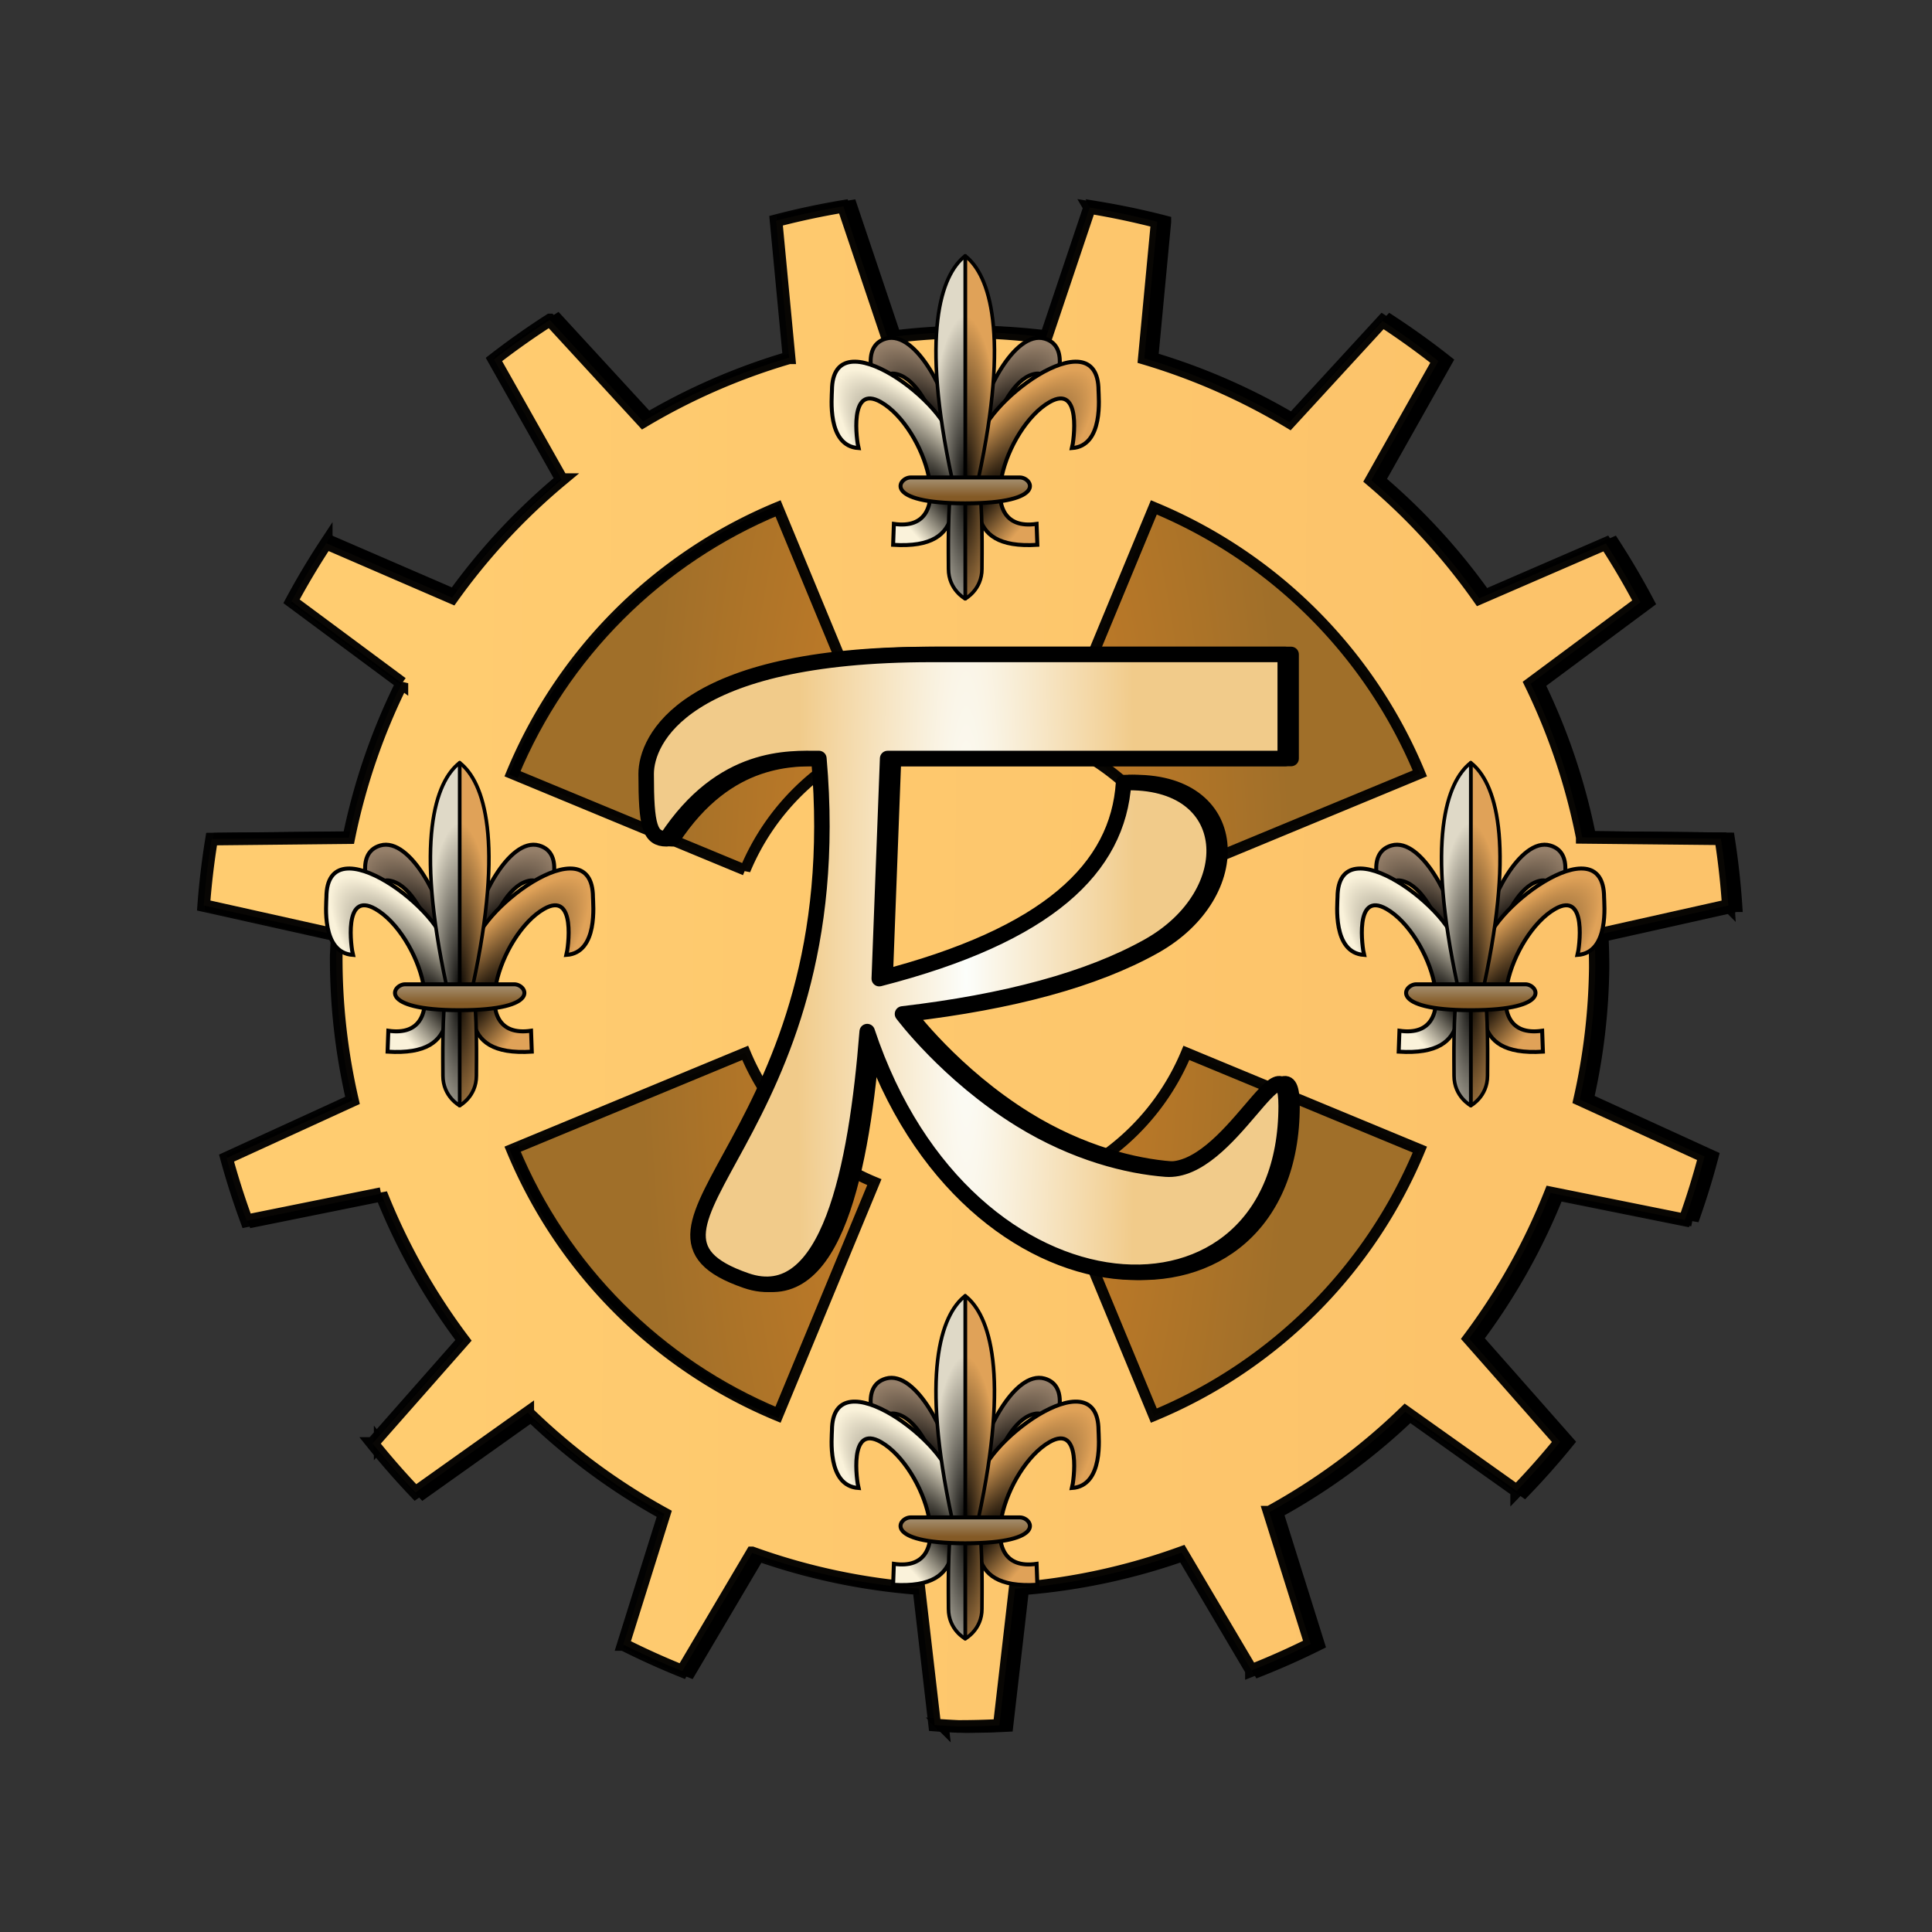 <?xml version="1.0" encoding="UTF-8" standalone="no"?>
<!-- Created with Inkscape (http://www.inkscape.org/) -->

<svg
   xmlns:dc="http://purl.org/dc/elements/1.1/"
   xmlns:cc="http://creativecommons.org/ns#"
   xmlns:rdf="http://www.w3.org/1999/02/22-rdf-syntax-ns#"
   xmlns:svg="http://www.w3.org/2000/svg"
   xmlns="http://www.w3.org/2000/svg"
   xmlns:xlink="http://www.w3.org/1999/xlink"
   xmlns:sodipodi="http://sodipodi.sourceforge.net/DTD/sodipodi-0.dtd"
   xmlns:inkscape="http://www.inkscape.org/namespaces/inkscape"
   width="100mm"
   height="100mm"
   viewBox="0 0 100 100"
   version="1.1"
   id="svg8"
   inkscape:version="0.92.4 (5da689c313, 2019-01-14)"
   sodipodi:docname="Teekkarikomissio.svg"
   inkscape:export-filename="C:\Users\Johan\teekkarikomissio.png"
   inkscape:export-xdpi="90"
   inkscape:export-ydpi="90">
  <rect x="0" y="0" width="100" height="100" fill="#333333" stroke="none"/>
  <defs
     id="defs2">
    <linearGradient
       inkscape:collect="always"
       id="linearGradient1028">
      <stop
         style="stop-color:#b4a994;stop-opacity:1;"
         offset="0"
         id="stop1024" />
      <stop
         style="stop-color:#845a26;stop-opacity:1"
         offset="1"
         id="stop1026" />
    </linearGradient>
    <linearGradient
       id="linearGradient1022"
       inkscape:collect="always">
      <stop
         id="stop1018"
         offset="0"
         style="stop-color:#020100;stop-opacity:1" />
      <stop
         id="stop1020"
         offset="1"
         style="stop-color:#faf2da;stop-opacity:1" />
    </linearGradient>
    <linearGradient
       id="linearGradient1016"
       inkscape:collect="always">
      <stop
         id="stop1012"
         offset="0"
         style="stop-color:#000000;stop-opacity:1" />
      <stop
         id="stop1014"
         offset="1"
         style="stop-color:#dfd9c7;stop-opacity:1" />
    </linearGradient>
    <linearGradient
       inkscape:collect="always"
       id="linearGradient981">
      <stop
         style="stop-color:#000000;stop-opacity:1"
         offset="0"
         id="stop977" />
      <stop
         style="stop-color:#e0a258;stop-opacity:1"
         offset="1"
         id="stop979" />
    </linearGradient>
    <linearGradient
       inkscape:collect="always"
       id="linearGradient973">
      <stop
         style="stop-color:#000000;stop-opacity:1"
         offset="0"
         id="stop969" />
      <stop
         style="stop-color:#957f69;stop-opacity:1"
         offset="1"
         id="stop971" />
    </linearGradient>
    <linearGradient
       inkscape:collect="always"
       id="linearGradient955">
      <stop
         style="stop-color:#020100;stop-opacity:1"
         offset="0"
         id="stop951" />
      <stop
         style="stop-color:#e0a258;stop-opacity:1"
         offset="1"
         id="stop953" />
    </linearGradient>
    <linearGradient
       inkscape:collect="always"
       id="linearGradient924">
      <stop
         style="stop-color:#ffcc70;stop-opacity:1;"
         offset="0"
         id="stop920" />
      <stop
         style="stop-color:#fcc36a;stop-opacity:1"
         offset="1"
         id="stop922" />
    </linearGradient>
    <linearGradient
       inkscape:collect="always"
       id="linearGradient916">
      <stop
         style="stop-color:#d58226;stop-opacity:1"
         offset="0"
         id="stop912" />
      <stop
         style="stop-color:#a06f29;stop-opacity:1"
         offset="1"
         id="stop914" />
    </linearGradient>
    <linearGradient
       inkscape:collect="always"
       id="linearGradient907">
      <stop
         style="stop-color:#fcfefb;stop-opacity:1;"
         offset="0"
         id="stop903" />
      <stop
         style="stop-color:#f1cb8a;stop-opacity:1"
         offset="1"
         id="stop905" />
    </linearGradient>
    <linearGradient
       inkscape:collect="always"
       xlink:href="#linearGradient924"
       id="linearGradient928"
       x1="16.888"
       y1="119.343"
       x2="43.167"
       y2="119.343"
       gradientUnits="userSpaceOnUse"
       gradientTransform="rotate(0.549,30.386,119.342)" />
    <linearGradient
       inkscape:collect="always"
       xlink:href="#linearGradient924"
       id="linearGradient1355"
       gradientUnits="userSpaceOnUse"
       gradientTransform="matrix(2.056,0.02,-0.02,2.056,1.83,-196.462)"
       x1="16.888"
       y1="119.343"
       x2="43.167"
       y2="119.343" />
    <radialGradient
       inkscape:collect="always"
       xlink:href="#linearGradient916"
       id="radialGradient1357"
       gradientUnits="userSpaceOnUse"
       gradientTransform="matrix(1.459,0,-2.725277e-8,4.645,17.575,-504.511)"
       cx="30.299"
       cy="119.231"
       fx="30.299"
       fy="119.231"
       r="11.612" />
    <radialGradient
       inkscape:collect="always"
       xlink:href="#linearGradient907"
       id="radialGradient1359"
       gradientUnits="userSpaceOnUse"
       gradientTransform="matrix(1.081,0,0,11.44,29.036,-1316.592)"
       cx="30.309"
       cy="119.429"
       fx="30.309"
       fy="119.429"
       r="8.088" />
    <radialGradient
       inkscape:collect="always"
       xlink:href="#linearGradient973"
       id="radialGradient1361"
       gradientUnits="userSpaceOnUse"
       gradientTransform="matrix(0.784,0.621,-1.372,1.734,218.474,-203.844)"
       cx="43.539"
       cy="118.657"
       fx="43.539"
       fy="118.657"
       r="1.074" />
    <radialGradient
       inkscape:collect="always"
       xlink:href="#linearGradient955"
       id="radialGradient1363"
       gradientUnits="userSpaceOnUse"
       gradientTransform="matrix(0.599,0.516,-1.685,1.955,265.967,-226.852)"
       cx="43.68"
       cy="120.278"
       fx="43.68"
       fy="120.278"
       r="1.59" />
    <radialGradient
       inkscape:collect="always"
       xlink:href="#linearGradient981"
       id="radialGradient1365"
       gradientUnits="userSpaceOnUse"
       gradientTransform="matrix(2.141,0,-2.7384597e-8,9.5,-2.897,-1101.102)"
       cx="42.931"
       cy="119.12"
       fx="42.931"
       fy="119.12"
       r="0.451" />
    <radialGradient
       inkscape:collect="always"
       xlink:href="#linearGradient981"
       id="radialGradient1367"
       gradientUnits="userSpaceOnUse"
       gradientTransform="matrix(2.141,0,-2.7384596e-8,9.5,-2.897,-1101.102)"
       cx="42.931"
       cy="119.12"
       fx="42.931"
       fy="119.12"
       r="0.451" />
    <radialGradient
       inkscape:collect="always"
       xlink:href="#linearGradient973"
       id="radialGradient1369"
       gradientUnits="userSpaceOnUse"
       gradientTransform="matrix(-0.784,0.621,1.372,1.734,-40.389,-203.844)"
       cx="43.539"
       cy="118.657"
       fx="43.539"
       fy="118.657"
       r="1.074" />
    <radialGradient
       inkscape:collect="always"
       xlink:href="#linearGradient1022"
       id="radialGradient1371"
       gradientUnits="userSpaceOnUse"
       gradientTransform="matrix(-0.599,0.516,1.685,1.955,-87.882,-226.852)"
       cx="43.68"
       cy="120.278"
       fx="43.68"
       fy="120.278"
       r="1.59" />
    <linearGradient
       inkscape:collect="always"
       xlink:href="#linearGradient1028"
       id="linearGradient1375"
       gradientUnits="userSpaceOnUse"
       x1="43.017"
       y1="119.88"
       x2="43.017"
       y2="120.555"
       gradientTransform="translate(46.101,-89.745)" />
    <radialGradient
       inkscape:collect="always"
       xlink:href="#linearGradient1016"
       id="radialGradient1563"
       gradientUnits="userSpaceOnUse"
       gradientTransform="matrix(-2.141,0,2.7384596e-8,9.5,180.981,-1101.102)"
       cx="42.931"
       cy="119.12"
       fx="42.931"
       fy="119.12"
       r="0.451" />
    <radialGradient
       inkscape:collect="always"
       xlink:href="#linearGradient973"
       id="radialGradient1609"
       gradientUnits="userSpaceOnUse"
       gradientTransform="matrix(0.784,0.621,-1.372,1.734,218.474,-203.844)"
       cx="43.539"
       cy="118.657"
       fx="43.539"
       fy="118.657"
       r="1.074" />
    <radialGradient
       inkscape:collect="always"
       xlink:href="#linearGradient955"
       id="radialGradient1611"
       gradientUnits="userSpaceOnUse"
       gradientTransform="matrix(0.599,0.516,-1.685,1.955,265.967,-226.852)"
       cx="43.68"
       cy="120.278"
       fx="43.68"
       fy="120.278"
       r="1.59" />
    <radialGradient
       inkscape:collect="always"
       xlink:href="#linearGradient981"
       id="radialGradient1613"
       gradientUnits="userSpaceOnUse"
       gradientTransform="matrix(2.141,0,-2.7384597e-8,9.5,-2.897,-1101.102)"
       cx="42.931"
       cy="119.12"
       fx="42.931"
       fy="119.12"
       r="0.451" />
    <radialGradient
       inkscape:collect="always"
       xlink:href="#linearGradient981"
       id="radialGradient1615"
       gradientUnits="userSpaceOnUse"
       gradientTransform="matrix(2.141,0,-2.7384596e-8,9.5,-2.897,-1101.102)"
       cx="42.931"
       cy="119.12"
       fx="42.931"
       fy="119.12"
       r="0.451" />
    <radialGradient
       inkscape:collect="always"
       xlink:href="#linearGradient973"
       id="radialGradient1617"
       gradientUnits="userSpaceOnUse"
       gradientTransform="matrix(-0.784,0.621,1.372,1.734,-40.389,-203.844)"
       cx="43.539"
       cy="118.657"
       fx="43.539"
       fy="118.657"
       r="1.074" />
    <radialGradient
       inkscape:collect="always"
       xlink:href="#linearGradient1022"
       id="radialGradient1619"
       gradientUnits="userSpaceOnUse"
       gradientTransform="matrix(-0.599,0.516,1.685,1.955,-87.882,-226.852)"
       cx="43.68"
       cy="120.278"
       fx="43.68"
       fy="120.278"
       r="1.59" />
    <radialGradient
       inkscape:collect="always"
       xlink:href="#linearGradient1016"
       id="radialGradient1621"
       gradientUnits="userSpaceOnUse"
       gradientTransform="matrix(-2.141,0,2.7384596e-8,9.5,180.981,-1101.102)"
       cx="42.931"
       cy="119.12"
       fx="42.931"
       fy="119.12"
       r="0.451" />
    <linearGradient
       inkscape:collect="always"
       xlink:href="#linearGradient1028"
       id="linearGradient1623"
       gradientUnits="userSpaceOnUse"
       gradientTransform="translate(46.101,-89.745)"
       x1="43.017"
       y1="119.88"
       x2="43.017"
       y2="120.555" />
    <radialGradient
       inkscape:collect="always"
       xlink:href="#linearGradient973"
       id="radialGradient1647"
       gradientUnits="userSpaceOnUse"
       gradientTransform="matrix(0.784,0.621,-1.372,1.734,218.474,-203.844)"
       cx="43.539"
       cy="118.657"
       fx="43.539"
       fy="118.657"
       r="1.074" />
    <radialGradient
       inkscape:collect="always"
       xlink:href="#linearGradient955"
       id="radialGradient1649"
       gradientUnits="userSpaceOnUse"
       gradientTransform="matrix(0.599,0.516,-1.685,1.955,265.967,-226.852)"
       cx="43.68"
       cy="120.278"
       fx="43.68"
       fy="120.278"
       r="1.59" />
    <radialGradient
       inkscape:collect="always"
       xlink:href="#linearGradient981"
       id="radialGradient1651"
       gradientUnits="userSpaceOnUse"
       gradientTransform="matrix(2.141,0,-2.7384597e-8,9.5,-2.897,-1101.102)"
       cx="42.931"
       cy="119.12"
       fx="42.931"
       fy="119.12"
       r="0.451" />
    <radialGradient
       inkscape:collect="always"
       xlink:href="#linearGradient981"
       id="radialGradient1653"
       gradientUnits="userSpaceOnUse"
       gradientTransform="matrix(2.141,0,-2.7384596e-8,9.5,-2.897,-1101.102)"
       cx="42.931"
       cy="119.12"
       fx="42.931"
       fy="119.12"
       r="0.451" />
    <radialGradient
       inkscape:collect="always"
       xlink:href="#linearGradient973"
       id="radialGradient1655"
       gradientUnits="userSpaceOnUse"
       gradientTransform="matrix(-0.784,0.621,1.372,1.734,-40.389,-203.844)"
       cx="43.539"
       cy="118.657"
       fx="43.539"
       fy="118.657"
       r="1.074" />
    <radialGradient
       inkscape:collect="always"
       xlink:href="#linearGradient1022"
       id="radialGradient1657"
       gradientUnits="userSpaceOnUse"
       gradientTransform="matrix(-0.599,0.516,1.685,1.955,-87.882,-226.852)"
       cx="43.68"
       cy="120.278"
       fx="43.68"
       fy="120.278"
       r="1.59" />
    <radialGradient
       inkscape:collect="always"
       xlink:href="#linearGradient1016"
       id="radialGradient1659"
       gradientUnits="userSpaceOnUse"
       gradientTransform="matrix(-2.141,0,2.7384596e-8,9.5,180.981,-1101.102)"
       cx="42.931"
       cy="119.12"
       fx="42.931"
       fy="119.12"
       r="0.451" />
    <linearGradient
       inkscape:collect="always"
       xlink:href="#linearGradient1028"
       id="linearGradient1661"
       gradientUnits="userSpaceOnUse"
       gradientTransform="translate(46.101,-89.745)"
       x1="43.017"
       y1="119.88"
       x2="43.017"
       y2="120.555" />
    <radialGradient
       inkscape:collect="always"
       xlink:href="#linearGradient973"
       id="radialGradient1685"
       gradientUnits="userSpaceOnUse"
       gradientTransform="matrix(0.784,0.621,-1.372,1.734,218.474,-203.844)"
       cx="43.539"
       cy="118.657"
       fx="43.539"
       fy="118.657"
       r="1.074" />
    <radialGradient
       inkscape:collect="always"
       xlink:href="#linearGradient955"
       id="radialGradient1687"
       gradientUnits="userSpaceOnUse"
       gradientTransform="matrix(0.599,0.516,-1.685,1.955,265.967,-226.852)"
       cx="43.68"
       cy="120.278"
       fx="43.68"
       fy="120.278"
       r="1.59" />
    <radialGradient
       inkscape:collect="always"
       xlink:href="#linearGradient981"
       id="radialGradient1689"
       gradientUnits="userSpaceOnUse"
       gradientTransform="matrix(2.141,0,-2.7384597e-8,9.5,-2.897,-1101.102)"
       cx="42.931"
       cy="119.12"
       fx="42.931"
       fy="119.12"
       r="0.451" />
    <radialGradient
       inkscape:collect="always"
       xlink:href="#linearGradient981"
       id="radialGradient1691"
       gradientUnits="userSpaceOnUse"
       gradientTransform="matrix(2.141,0,-2.7384596e-8,9.5,-2.897,-1101.102)"
       cx="42.931"
       cy="119.12"
       fx="42.931"
       fy="119.12"
       r="0.451" />
    <radialGradient
       inkscape:collect="always"
       xlink:href="#linearGradient973"
       id="radialGradient1693"
       gradientUnits="userSpaceOnUse"
       gradientTransform="matrix(-0.784,0.621,1.372,1.734,-40.389,-203.844)"
       cx="43.539"
       cy="118.657"
       fx="43.539"
       fy="118.657"
       r="1.074" />
    <radialGradient
       inkscape:collect="always"
       xlink:href="#linearGradient1022"
       id="radialGradient1695"
       gradientUnits="userSpaceOnUse"
       gradientTransform="matrix(-0.599,0.516,1.685,1.955,-87.882,-226.852)"
       cx="43.68"
       cy="120.278"
       fx="43.68"
       fy="120.278"
       r="1.59" />
    <radialGradient
       inkscape:collect="always"
       xlink:href="#linearGradient1016"
       id="radialGradient1697"
       gradientUnits="userSpaceOnUse"
       gradientTransform="matrix(-2.141,0,2.7384596e-8,9.5,180.981,-1101.102)"
       cx="42.931"
       cy="119.12"
       fx="42.931"
       fy="119.12"
       r="0.451" />
    <linearGradient
       inkscape:collect="always"
       xlink:href="#linearGradient1028"
       id="linearGradient1699"
       gradientUnits="userSpaceOnUse"
       gradientTransform="translate(46.101,-89.745)"
       x1="43.017"
       y1="119.88"
       x2="43.017"
       y2="120.555" />
  </defs>
  <sodipodi:namedview
     id="base"
     pagecolor="#ffffff"
     bordercolor="#666666"
     borderopacity="1.0"
     inkscape:pageopacity="0.0"
     inkscape:pageshadow="2"
     inkscape:zoom="1.4142136"
     inkscape:cx="137.1058"
     inkscape:cy="217.85732"
     inkscape:document-units="mm"
     inkscape:current-layer="layer1"
     showgrid="false"
     inkscape:window-width="1920"
     inkscape:window-height="986"
     inkscape:window-x="-11"
     inkscape:window-y="-11"
     inkscape:window-maximized="1" />
  <g
     inkscape:label="Taso 1"
     inkscape:groupmode="layer"
     id="layer1"
     transform="translate(0,-197)">
    <g
       id="g1845"
       transform="translate(-11.788,197.486)">
      <path
         inkscape:connector-curvature="0"
         style="opacity:1;fill:#000000;fill-opacity:1;stroke:#000000;stroke-width:0.654;stroke-linecap:square;stroke-miterlimit:4;stroke-dasharray:none;stroke-opacity:1;paint-order:markers stroke fill"
         d="m 68.58,10.259 -2.261,6.727 a 32.587,32.587 0 0 0 -3.835,-0.289 32.587,32.587 0 0 0 -4.363,0.29 l -2.285,-6.788 a 39.596,39.596 0 0 0 -3.484,0.744 l 0.674,7.094 A 32.587,32.587 0 0 0 45.473,21.334 l -4.831,-5.253 a 39.596,39.596 0 0 0 -2.892,2.043 l 3.508,6.219 a 32.587,32.587 0 0 0 -5.668,6.109 l -6.52,-2.821 a 39.596,39.596 0 0 0 -1.797,3.011 l 5.713,4.239 a 32.587,32.587 0 0 0 -2.747,7.993 l -7.103,0.074 a 39.596,39.596 0 0 0 -0.408,3.439 l 6.921,1.544 a 32.587,32.587 0 0 0 -0.062,1.039 32.587,32.587 0 0 0 0.842,7.504 L 23.91,59.46 a 39.596,39.596 0 0 0 1.038,3.247 l 6.96,-1.406 a 32.587,32.587 0 0 0 4.265,7.592 l -4.706,5.339 a 39.596,39.596 0 0 0 2.22,2.537 l 5.813,-4.134 a 32.587,32.587 0 0 0 7.065,5.237 l -2.119,6.763 a 39.596,39.596 0 0 0 3.054,1.381 l 3.616,-6.12 a 32.587,32.587 0 0 0 8.631,1.847 l 0.817,7.062 a 39.596,39.596 0 0 0 1.23,0.074 39.596,39.596 0 0 0 2.115,-0.055 l 0.816,-7.076 a 32.587,32.587 0 0 0 8.623,-1.869 l 3.61,6.103 a 39.596,39.596 0 0 0 3.068,-1.367 l -2.142,-6.825 a 32.587,32.587 0 0 0 7.038,-5.197 l 5.765,4.096 a 39.596,39.596 0 0 0 2.252,-2.542 l -4.716,-5.344 a 32.587,32.587 0 0 0 4.217,-7.538 l 6.952,1.401 a 39.596,39.596 0 0 0 1.019,-3.286 l -6.46,-2.954 a 32.587,32.587 0 0 0 0.808,-6.828 32.587,32.587 0 0 0 -0.043,-1.657 l 6.926,-1.549 a 39.596,39.596 0 0 0 -0.384,-3.458 l -7.176,-0.073 a 32.587,32.587 0 0 0 -2.671,-7.95 l 5.677,-4.217 A 39.596,39.596 0 0 0 95.302,27.648 L 88.744,30.489 A 32.587,32.587 0 0 0 83.163,24.375 l 3.474,-6.166 a 39.596,39.596 0 0 0 -2.893,-2.08 l -4.818,5.243 a 32.587,32.587 0 0 0 -7.514,-3.311 l 0.668,-7.066 a 39.596,39.596 0 0 0 -3.501,-0.738 z"
         id="path1255" />
      <path
         id="path1257"
         d="m 68.185,10.256 -2.261,6.727 a 32.587,32.587 0 0 0 -3.835,-0.289 32.587,32.587 0 0 0 -4.363,0.29 L 55.441,10.195 a 39.596,39.596 0 0 0 -3.484,0.744 l 0.674,7.094 a 32.587,32.587 0 0 0 -7.554,3.297 l -4.831,-5.253 a 39.596,39.596 0 0 0 -2.892,2.043 l 3.508,6.219 a 32.587,32.587 0 0 0 -5.668,6.109 l -6.52,-2.821 a 39.596,39.596 0 0 0 -1.797,3.011 l 5.713,4.239 a 32.587,32.587 0 0 0 -2.747,7.993 l -7.103,0.074 a 39.596,39.596 0 0 0 -0.408,3.439 l 6.921,1.544 a 32.587,32.587 0 0 0 -0.062,1.039 32.587,32.587 0 0 0 0.842,7.504 L 23.514,59.456 a 39.596,39.596 0 0 0 1.038,3.247 l 6.96,-1.406 a 32.587,32.587 0 0 0 4.265,7.592 l -4.706,5.339 a 39.596,39.596 0 0 0 2.22,2.537 l 5.813,-4.134 a 32.587,32.587 0 0 0 7.065,5.237 l -2.119,6.763 a 39.596,39.596 0 0 0 3.054,1.381 l 3.616,-6.12 a 32.587,32.587 0 0 0 8.631,1.847 l 0.817,7.062 a 39.596,39.596 0 0 0 1.23,0.074 39.596,39.596 0 0 0 2.115,-0.055 l 0.816,-7.076 a 32.587,32.587 0 0 0 8.623,-1.869 l 3.61,6.103 A 39.596,39.596 0 0 0 79.629,84.609 l -2.142,-6.825 a 32.587,32.587 0 0 0 7.038,-5.197 l 5.765,4.096 a 39.596,39.596 0 0 0 2.252,-2.542 L 87.826,68.797 a 32.587,32.587 0 0 0 4.217,-7.538 l 6.952,1.401 A 39.596,39.596 0 0 0 100.014,59.374 L 93.554,56.42 a 32.587,32.587 0 0 0 0.808,-6.828 32.587,32.587 0 0 0 -0.043,-1.657 l 6.926,-1.549 a 39.596,39.596 0 0 0 -0.384,-3.458 l -7.176,-0.073 A 32.587,32.587 0 0 0 91.015,34.904 l 5.677,-4.217 A 39.596,39.596 0 0 0 94.906,27.644 L 88.349,30.485 a 32.587,32.587 0 0 0 -5.581,-6.113 l 3.474,-6.166 a 39.596,39.596 0 0 0 -2.893,-2.08 l -4.818,5.243 a 32.587,32.587 0 0 0 -7.514,-3.311 l 0.668,-7.066 a 39.596,39.596 0 0 0 -3.501,-0.738 z"
         style="opacity:1;fill:url(#linearGradient1355);fill-opacity:1;stroke:#000000;stroke-width:0.654;stroke-linecap:square;stroke-miterlimit:4;stroke-dasharray:none;stroke-opacity:0.965;paint-order:markers stroke fill"
         inkscape:connector-curvature="0" />
      <path
         id="path1259"
         d="M 52.039,25.776 A 25.442,25.442 0 0 0 38.269,39.545 l 12.084,5.006 a 12.367,12.367 0 0 1 6.693,-6.685 z m 19.472,0 -5.006,12.084 a 12.367,12.367 0 0 1 6.685,6.693 L 85.28,39.545 A 25.442,25.442 0 0 0 71.511,25.776 Z M 50.359,54.009 38.269,59.017 a 25.442,25.442 0 0 0 13.769,13.769 l 5.006,-12.084 a 12.367,12.367 0 0 1 -6.685,-6.693 z m 22.837,0.002 a 12.367,12.367 0 0 1 -6.693,6.685 l 5.008,12.09 A 25.442,25.442 0 0 0 85.28,59.017 Z"
         style="opacity:1;fill:url(#radialGradient1357);fill-opacity:1;stroke:#000000;stroke-width:0.565;stroke-linecap:square;stroke-miterlimit:4;stroke-dasharray:none;stroke-opacity:0.965;paint-order:markers stroke fill"
         inkscape:connector-curvature="0" />
      <path
         style="fill:#000000;fill-opacity:1;stroke:#000000;stroke-width:0.802;stroke-linecap:round;stroke-linejoin:round;stroke-miterlimit:4;stroke-dasharray:none;stroke-opacity:1;paint-order:markers stroke fill"
         d="m 58.036,38.774 20.58,-3.49e-4 v -5.386 H 60.295 c -12.861,0 -14.759,4.44 -14.759,6.184 0,2.718 0.191,3.358 1.056,3.358 2.885,-4.394 6.366,-4.156 7.884,-4.156 1.73,19.667 -11.608,24.322 -3.764,27.025 4.265,1.47 5.706,-5.796 6.265,-12.889 5.194,15.615 21.686,16.157 21.686,3.847 0,-3.938 -2.936,3.523 -6.227,3.271 -1.936,-0.148 -4.687,-0.815 -7.525,-2.567 -3.775,-2.331 -6.107,-5.465 -6.107,-5.465 5.342,-0.628 9.638,-1.776 12.721,-3.502 4.872,-2.727 4.593,-8.676 -1.277,-8.471 -0.286,4.423 -3.901,7.902 -12.646,10.146 z"
         id="path1261"
         inkscape:connector-curvature="0"
         sodipodi:nodetypes="ccccsccscssscsccc" />
      <path
         sodipodi:nodetypes="ccccsccscssscsccc"
         inkscape:connector-curvature="0"
         id="path1263"
         d="m 57.732,38.774 20.58,-3.49e-4 v -5.386 H 59.992 c -12.861,0 -14.759,4.44 -14.759,6.184 0,2.718 0.191,3.358 1.056,3.358 2.885,-4.394 6.366,-4.156 7.884,-4.156 1.73,19.667 -11.608,24.322 -3.764,27.025 4.265,1.47 5.706,-5.796 6.265,-12.889 5.194,15.615 21.686,16.157 21.686,3.847 0,-3.938 -2.936,3.523 -6.227,3.271 -1.936,-0.148 -4.687,-0.815 -7.525,-2.567 -3.775,-2.331 -6.107,-5.465 -6.107,-5.465 5.342,-0.628 9.638,-1.776 12.721,-3.502 4.872,-2.727 4.593,-8.676 -1.277,-8.471 -0.286,4.423 -3.901,7.902 -12.646,10.146 z"
         style="fill:url(#radialGradient1359);fill-opacity:1;stroke:#000000;stroke-width:0.802;stroke-linecap:round;stroke-linejoin:round;stroke-miterlimit:4;stroke-dasharray:none;stroke-opacity:1;paint-order:markers stroke fill" />
      <path
         style="opacity:1;fill:#000000;fill-opacity:1;stroke:#000000;stroke-width:0.206;stroke-linecap:square;stroke-miterlimit:4;stroke-dasharray:none;stroke-opacity:0.965;paint-order:markers stroke fill"
         d="m 52.039,25.776 c -6.234,2.582 -11.187,7.535 -13.769,13.769 l 0.256,0.106 C 41.084,33.489 45.984,28.595 52.149,26.043 Z m -13.502,33.131 -0.268,0.11 c 2.582,6.234 7.535,11.187 13.769,13.769 L 52.145,72.53 C 45.983,69.972 41.088,65.072 38.537,58.907 Z"
         id="path1265"
         inkscape:connector-curvature="0"
         sodipodi:nodetypes="cccccccccc" />
      <g
         transform="matrix(2.056,0,0,2.056,-95.155,-11.891)"
         id="g1585">
        <path
           style="fill:url(#radialGradient1361);fill-opacity:1;stroke:#000000;stroke-width:0.1;stroke-linecap:butt;stroke-linejoin:miter;stroke-miterlimit:4;stroke-dasharray:none;stroke-opacity:1"
           d="m 89.452,28.875 c -0.003,-0.528 0.814,-2.265 1.588,-2.043 0.686,0.197 0.242,1.219 0.242,1.219 0,0 -0.193,-0.373 -0.452,-0.338 -0.969,0.13 -1.454,2.647 -1.454,2.647 z"
           id="path1267"
           inkscape:connector-curvature="0"
           sodipodi:nodetypes="cscscc" />
        <path
           style="fill:url(#radialGradient1363);fill-opacity:1;stroke:#000000;stroke-width:0.1;stroke-linecap:butt;stroke-linejoin:miter;stroke-miterlimit:4;stroke-dasharray:none;stroke-opacity:1"
           d="m 89.382,29.51 c 0.001,-1.002 3.007,-3.249 3.016,-1.376 7.98e-4,0.159 0.138,1.4 -0.669,1.454 0.042,-0.158 0.258,-1.629 -0.566,-1.157 -1.111,0.636 -1.982,3.311 -0.324,3.065 l 0.019,0.527 c -1.963,0.123 -1.478,-1.277 -1.476,-2.513 z"
           id="path1269"
           inkscape:connector-curvature="0"
           sodipodi:nodetypes="sscsccs" />
        <path
           id="path1273"
           d="m 89.042,24.749 c -0.619,0.48 -1.119,1.969 -0.334,5.599 -0.368,2.366 0.334,2.355 0.334,2.355 0,0 0.703,0.011 0.335,-2.355 0.785,-3.63 0.285,-5.12 -0.335,-5.599 z"
           style="opacity:1;fill:url(#radialGradient1365);fill-opacity:1;stroke:#000000;stroke-width:0;stroke-linecap:round;stroke-linejoin:round;stroke-miterlimit:7.3;stroke-dasharray:none;stroke-opacity:1"
           inkscape:connector-curvature="0"
           sodipodi:nodetypes="ccccc" />
        <path
           style="opacity:1;fill:url(#radialGradient1367);fill-opacity:1;stroke:#000000;stroke-width:0.09;stroke-linecap:butt;stroke-linejoin:round;stroke-miterlimit:7.3;stroke-dasharray:none;stroke-opacity:1"
           d="m 89.042,24.749 v 8.632 c 0,0 0.421,-0.225 0.421,-0.752 0,-0.355 0.027,-1.549 -0.087,-2.281 0.785,-3.63 0.285,-5.119 -0.334,-5.599 z"
           id="path1275"
           inkscape:connector-curvature="0"
           sodipodi:nodetypes="ccsccc" />
        <path
           sodipodi:nodetypes="cscscc"
           inkscape:connector-curvature="0"
           id="path1277"
           d="m 88.633,28.875 c 0.003,-0.528 -0.814,-2.265 -1.588,-2.043 -0.686,0.197 -0.242,1.219 -0.242,1.219 0,0 0.193,-0.373 0.452,-0.338 0.969,0.13 1.454,2.647 1.454,2.647 z"
           style="fill:url(#radialGradient1369);fill-opacity:1;stroke:#000000;stroke-width:0.1;stroke-linecap:butt;stroke-linejoin:miter;stroke-miterlimit:4;stroke-dasharray:none;stroke-opacity:1" />
        <path
           sodipodi:nodetypes="sscsccs"
           inkscape:connector-curvature="0"
           id="path1279"
           d="m 88.703,29.51 c -0.001,-1.002 -3.007,-3.249 -3.016,-1.376 -7.98e-4,0.159 -0.138,1.4 0.669,1.454 -0.042,-0.158 -0.258,-1.629 0.566,-1.157 1.111,0.636 1.982,3.311 0.324,3.065 l -0.019,0.527 c 1.963,0.123 1.478,-1.277 1.476,-2.513 z"
           style="fill:url(#radialGradient1371);fill-opacity:1;stroke:#000000;stroke-width:0.1;stroke-linecap:butt;stroke-linejoin:miter;stroke-miterlimit:4;stroke-dasharray:none;stroke-opacity:1" />
        <path
           sodipodi:nodetypes="ccsccc"
           inkscape:connector-curvature="0"
           id="path1553"
           d="m 89.042,24.749 v 8.632 c 0,0 -0.421,-0.225 -0.421,-0.752 0,-0.355 -0.027,-1.549 0.087,-2.281 -0.785,-3.63 -0.285,-5.119 0.334,-5.599 z"
           style="opacity:1;fill:url(#radialGradient1563);fill-opacity:1;stroke:#000000;stroke-width:0.09;stroke-linecap:butt;stroke-linejoin:round;stroke-miterlimit:7.3;stroke-dasharray:none;stroke-opacity:1" />
        <path
           style="fill:url(#linearGradient1375);fill-opacity:1;stroke:#000000;stroke-width:0.1;stroke-linecap:butt;stroke-linejoin:miter;stroke-miterlimit:4;stroke-dasharray:none;stroke-opacity:1"
           d="m 87.668,30.327 c -0.308,0 -0.725,0.652 1.375,0.652 2.099,0 1.682,-0.652 1.375,-0.652 h -1.375 z"
           id="path1285"
           inkscape:connector-curvature="0" />
      </g>
      <g
         transform="matrix(2.056,0,0,2.056,-147.49,-11.891)"
         id="g1607">
        <path
           sodipodi:nodetypes="cscscc"
           inkscape:connector-curvature="0"
           id="path1587"
           d="m 89.452,28.875 c -0.003,-0.528 0.814,-2.265 1.588,-2.043 0.686,0.197 0.242,1.219 0.242,1.219 0,0 -0.193,-0.373 -0.452,-0.338 -0.969,0.13 -1.454,2.647 -1.454,2.647 z"
           style="fill:url(#radialGradient1609);fill-opacity:1;stroke:#000000;stroke-width:0.1;stroke-linecap:butt;stroke-linejoin:miter;stroke-miterlimit:4;stroke-dasharray:none;stroke-opacity:1" />
        <path
           sodipodi:nodetypes="sscsccs"
           inkscape:connector-curvature="0"
           id="path1589"
           d="m 89.382,29.51 c 0.001,-1.002 3.007,-3.249 3.016,-1.376 7.98e-4,0.159 0.138,1.4 -0.669,1.454 0.042,-0.158 0.258,-1.629 -0.566,-1.157 -1.111,0.636 -1.982,3.311 -0.324,3.065 l 0.019,0.527 c -1.963,0.123 -1.478,-1.277 -1.476,-2.513 z"
           style="fill:url(#radialGradient1611);fill-opacity:1;stroke:#000000;stroke-width:0.1;stroke-linecap:butt;stroke-linejoin:miter;stroke-miterlimit:4;stroke-dasharray:none;stroke-opacity:1" />
        <path
           sodipodi:nodetypes="ccccc"
           inkscape:connector-curvature="0"
           style="opacity:1;fill:url(#radialGradient1613);fill-opacity:1;stroke:#000000;stroke-width:0;stroke-linecap:round;stroke-linejoin:round;stroke-miterlimit:7.3;stroke-dasharray:none;stroke-opacity:1"
           d="m 89.042,24.749 c -0.619,0.48 -1.119,1.969 -0.334,5.599 -0.368,2.366 0.334,2.355 0.334,2.355 0,0 0.703,0.011 0.335,-2.355 0.785,-3.63 0.285,-5.12 -0.335,-5.599 z"
           id="path1593" />
        <path
           sodipodi:nodetypes="ccsccc"
           inkscape:connector-curvature="0"
           id="path1595"
           d="m 89.042,24.749 v 8.632 c 0,0 0.421,-0.225 0.421,-0.752 0,-0.355 0.027,-1.549 -0.087,-2.281 0.785,-3.63 0.285,-5.119 -0.334,-5.599 z"
           style="opacity:1;fill:url(#radialGradient1615);fill-opacity:1;stroke:#000000;stroke-width:0.09;stroke-linecap:butt;stroke-linejoin:round;stroke-miterlimit:7.3;stroke-dasharray:none;stroke-opacity:1" />
        <path
           style="fill:url(#radialGradient1617);fill-opacity:1;stroke:#000000;stroke-width:0.1;stroke-linecap:butt;stroke-linejoin:miter;stroke-miterlimit:4;stroke-dasharray:none;stroke-opacity:1"
           d="m 88.633,28.875 c 0.003,-0.528 -0.814,-2.265 -1.588,-2.043 -0.686,0.197 -0.242,1.219 -0.242,1.219 0,0 0.193,-0.373 0.452,-0.338 0.969,0.13 1.454,2.647 1.454,2.647 z"
           id="path1597"
           inkscape:connector-curvature="0"
           sodipodi:nodetypes="cscscc" />
        <path
           style="fill:url(#radialGradient1619);fill-opacity:1;stroke:#000000;stroke-width:0.1;stroke-linecap:butt;stroke-linejoin:miter;stroke-miterlimit:4;stroke-dasharray:none;stroke-opacity:1"
           d="m 88.703,29.51 c -0.001,-1.002 -3.007,-3.249 -3.016,-1.376 -7.98e-4,0.159 -0.138,1.4 0.669,1.454 -0.042,-0.158 -0.258,-1.629 0.566,-1.157 1.111,0.636 1.982,3.311 0.324,3.065 l -0.019,0.527 c 1.963,0.123 1.478,-1.277 1.476,-2.513 z"
           id="path1599"
           inkscape:connector-curvature="0"
           sodipodi:nodetypes="sscsccs" />
        <path
           style="opacity:1;fill:url(#radialGradient1621);fill-opacity:1;stroke:#000000;stroke-width:0.09;stroke-linecap:butt;stroke-linejoin:round;stroke-miterlimit:7.3;stroke-dasharray:none;stroke-opacity:1"
           d="m 89.042,24.749 v 8.632 c 0,0 -0.421,-0.225 -0.421,-0.752 0,-0.355 -0.027,-1.549 0.087,-2.281 -0.785,-3.63 -0.285,-5.119 0.334,-5.599 z"
           id="path1603"
           inkscape:connector-curvature="0"
           sodipodi:nodetypes="ccsccc" />
        <path
           inkscape:connector-curvature="0"
           id="path1605"
           d="m 87.668,30.327 c -0.308,0 -0.725,0.652 1.375,0.652 2.099,0 1.682,-0.652 1.375,-0.652 h -1.375 z"
           style="fill:url(#linearGradient1623);fill-opacity:1;stroke:#000000;stroke-width:0.1;stroke-linecap:butt;stroke-linejoin:miter;stroke-miterlimit:4;stroke-dasharray:none;stroke-opacity:1" />
      </g>
      <g
         id="g1645"
         transform="matrix(2.056,0,0,2.056,-121.323,15.702)">
        <path
           style="fill:url(#radialGradient1647);fill-opacity:1;stroke:#000000;stroke-width:0.1;stroke-linecap:butt;stroke-linejoin:miter;stroke-miterlimit:4;stroke-dasharray:none;stroke-opacity:1"
           d="m 89.452,28.875 c -0.003,-0.528 0.814,-2.265 1.588,-2.043 0.686,0.197 0.242,1.219 0.242,1.219 0,0 -0.193,-0.373 -0.452,-0.338 -0.969,0.13 -1.454,2.647 -1.454,2.647 z"
           id="path1625"
           inkscape:connector-curvature="0"
           sodipodi:nodetypes="cscscc" />
        <path
           style="fill:url(#radialGradient1649);fill-opacity:1;stroke:#000000;stroke-width:0.1;stroke-linecap:butt;stroke-linejoin:miter;stroke-miterlimit:4;stroke-dasharray:none;stroke-opacity:1"
           d="m 89.382,29.51 c 0.001,-1.002 3.007,-3.249 3.016,-1.376 7.98e-4,0.159 0.138,1.4 -0.669,1.454 0.042,-0.158 0.258,-1.629 -0.566,-1.157 -1.111,0.636 -1.982,3.311 -0.324,3.065 l 0.019,0.527 c -1.963,0.123 -1.478,-1.277 -1.476,-2.513 z"
           id="path1627"
           inkscape:connector-curvature="0"
           sodipodi:nodetypes="sscsccs" />
        <path
           id="path1631"
           d="m 89.042,24.749 c -0.619,0.48 -1.119,1.969 -0.334,5.599 -0.368,2.366 0.334,2.355 0.334,2.355 0,0 0.703,0.011 0.335,-2.355 0.785,-3.63 0.285,-5.12 -0.335,-5.599 z"
           style="opacity:1;fill:url(#radialGradient1651);fill-opacity:1;stroke:#000000;stroke-width:0;stroke-linecap:round;stroke-linejoin:round;stroke-miterlimit:7.3;stroke-dasharray:none;stroke-opacity:1"
           inkscape:connector-curvature="0"
           sodipodi:nodetypes="ccccc" />
        <path
           style="opacity:1;fill:url(#radialGradient1653);fill-opacity:1;stroke:#000000;stroke-width:0.09;stroke-linecap:butt;stroke-linejoin:round;stroke-miterlimit:7.3;stroke-dasharray:none;stroke-opacity:1"
           d="m 89.042,24.749 v 8.632 c 0,0 0.421,-0.225 0.421,-0.752 0,-0.355 0.027,-1.549 -0.087,-2.281 0.785,-3.63 0.285,-5.119 -0.334,-5.599 z"
           id="path1633"
           inkscape:connector-curvature="0"
           sodipodi:nodetypes="ccsccc" />
        <path
           sodipodi:nodetypes="cscscc"
           inkscape:connector-curvature="0"
           id="path1635"
           d="m 88.633,28.875 c 0.003,-0.528 -0.814,-2.265 -1.588,-2.043 -0.686,0.197 -0.242,1.219 -0.242,1.219 0,0 0.193,-0.373 0.452,-0.338 0.969,0.13 1.454,2.647 1.454,2.647 z"
           style="fill:url(#radialGradient1655);fill-opacity:1;stroke:#000000;stroke-width:0.1;stroke-linecap:butt;stroke-linejoin:miter;stroke-miterlimit:4;stroke-dasharray:none;stroke-opacity:1" />
        <path
           sodipodi:nodetypes="sscsccs"
           inkscape:connector-curvature="0"
           id="path1637"
           d="m 88.703,29.51 c -0.001,-1.002 -3.007,-3.249 -3.016,-1.376 -7.98e-4,0.159 -0.138,1.4 0.669,1.454 -0.042,-0.158 -0.258,-1.629 0.566,-1.157 1.111,0.636 1.982,3.311 0.324,3.065 l -0.019,0.527 c 1.963,0.123 1.478,-1.277 1.476,-2.513 z"
           style="fill:url(#radialGradient1657);fill-opacity:1;stroke:#000000;stroke-width:0.1;stroke-linecap:butt;stroke-linejoin:miter;stroke-miterlimit:4;stroke-dasharray:none;stroke-opacity:1" />
        <path
           sodipodi:nodetypes="ccsccc"
           inkscape:connector-curvature="0"
           id="path1641"
           d="m 89.042,24.749 v 8.632 c 0,0 -0.421,-0.225 -0.421,-0.752 0,-0.355 -0.027,-1.549 0.087,-2.281 -0.785,-3.63 -0.285,-5.119 0.334,-5.599 z"
           style="opacity:1;fill:url(#radialGradient1659);fill-opacity:1;stroke:#000000;stroke-width:0.09;stroke-linecap:butt;stroke-linejoin:round;stroke-miterlimit:7.3;stroke-dasharray:none;stroke-opacity:1" />
        <path
           style="fill:url(#linearGradient1661);fill-opacity:1;stroke:#000000;stroke-width:0.1;stroke-linecap:butt;stroke-linejoin:miter;stroke-miterlimit:4;stroke-dasharray:none;stroke-opacity:1"
           d="m 87.668,30.327 c -0.308,0 -0.725,0.652 1.375,0.652 2.099,0 1.682,-0.652 1.375,-0.652 h -1.375 z"
           id="path1643"
           inkscape:connector-curvature="0" />
      </g>
      <g
         transform="matrix(2.056,0,0,2.056,-121.323,-38.125)"
         id="g1683">
        <path
           sodipodi:nodetypes="cscscc"
           inkscape:connector-curvature="0"
           id="path1663"
           d="m 89.452,28.875 c -0.003,-0.528 0.814,-2.265 1.588,-2.043 0.686,0.197 0.242,1.219 0.242,1.219 0,0 -0.193,-0.373 -0.452,-0.338 -0.969,0.13 -1.454,2.647 -1.454,2.647 z"
           style="fill:url(#radialGradient1685);fill-opacity:1;stroke:#000000;stroke-width:0.1;stroke-linecap:butt;stroke-linejoin:miter;stroke-miterlimit:4;stroke-dasharray:none;stroke-opacity:1" />
        <path
           sodipodi:nodetypes="sscsccs"
           inkscape:connector-curvature="0"
           id="path1665"
           d="m 89.382,29.51 c 0.001,-1.002 3.007,-3.249 3.016,-1.376 7.98e-4,0.159 0.138,1.4 -0.669,1.454 0.042,-0.158 0.258,-1.629 -0.566,-1.157 -1.111,0.636 -1.982,3.311 -0.324,3.065 l 0.019,0.527 c -1.963,0.123 -1.478,-1.277 -1.476,-2.513 z"
           style="fill:url(#radialGradient1687);fill-opacity:1;stroke:#000000;stroke-width:0.1;stroke-linecap:butt;stroke-linejoin:miter;stroke-miterlimit:4;stroke-dasharray:none;stroke-opacity:1" />
        <path
           sodipodi:nodetypes="ccccc"
           inkscape:connector-curvature="0"
           style="opacity:1;fill:url(#radialGradient1689);fill-opacity:1;stroke:#000000;stroke-width:0;stroke-linecap:round;stroke-linejoin:round;stroke-miterlimit:7.3;stroke-dasharray:none;stroke-opacity:1"
           d="m 89.042,24.749 c -0.619,0.48 -1.119,1.969 -0.334,5.599 -0.368,2.366 0.334,2.355 0.334,2.355 0,0 0.703,0.011 0.335,-2.355 0.785,-3.63 0.285,-5.12 -0.335,-5.599 z"
           id="path1669" />
        <path
           sodipodi:nodetypes="ccsccc"
           inkscape:connector-curvature="0"
           id="path1671"
           d="m 89.042,24.749 v 8.632 c 0,0 0.421,-0.225 0.421,-0.752 0,-0.355 0.027,-1.549 -0.087,-2.281 0.785,-3.63 0.285,-5.119 -0.334,-5.599 z"
           style="opacity:1;fill:url(#radialGradient1691);fill-opacity:1;stroke:#000000;stroke-width:0.09;stroke-linecap:butt;stroke-linejoin:round;stroke-miterlimit:7.3;stroke-dasharray:none;stroke-opacity:1" />
        <path
           style="fill:url(#radialGradient1693);fill-opacity:1;stroke:#000000;stroke-width:0.1;stroke-linecap:butt;stroke-linejoin:miter;stroke-miterlimit:4;stroke-dasharray:none;stroke-opacity:1"
           d="m 88.633,28.875 c 0.003,-0.528 -0.814,-2.265 -1.588,-2.043 -0.686,0.197 -0.242,1.219 -0.242,1.219 0,0 0.193,-0.373 0.452,-0.338 0.969,0.13 1.454,2.647 1.454,2.647 z"
           id="path1673"
           inkscape:connector-curvature="0"
           sodipodi:nodetypes="cscscc" />
        <path
           style="fill:url(#radialGradient1695);fill-opacity:1;stroke:#000000;stroke-width:0.1;stroke-linecap:butt;stroke-linejoin:miter;stroke-miterlimit:4;stroke-dasharray:none;stroke-opacity:1"
           d="m 88.703,29.51 c -0.001,-1.002 -3.007,-3.249 -3.016,-1.376 -7.98e-4,0.159 -0.138,1.4 0.669,1.454 -0.042,-0.158 -0.258,-1.629 0.566,-1.157 1.111,0.636 1.982,3.311 0.324,3.065 l -0.019,0.527 c 1.963,0.123 1.478,-1.277 1.476,-2.513 z"
           id="path1675"
           inkscape:connector-curvature="0"
           sodipodi:nodetypes="sscsccs" />
        <path
           style="opacity:1;fill:url(#radialGradient1697);fill-opacity:1;stroke:#000000;stroke-width:0.09;stroke-linecap:butt;stroke-linejoin:round;stroke-miterlimit:7.3;stroke-dasharray:none;stroke-opacity:1"
           d="m 89.042,24.749 v 8.632 c 0,0 -0.421,-0.225 -0.421,-0.752 0,-0.355 -0.027,-1.549 0.087,-2.281 -0.785,-3.63 -0.285,-5.119 0.334,-5.599 z"
           id="path1679"
           inkscape:connector-curvature="0"
           sodipodi:nodetypes="ccsccc" />
        <path
           inkscape:connector-curvature="0"
           id="path1681"
           d="m 87.668,30.327 c -0.308,0 -0.725,0.652 1.375,0.652 2.099,0 1.682,-0.652 1.375,-0.652 h -1.375 z"
           style="fill:url(#linearGradient1699);fill-opacity:1;stroke:#000000;stroke-width:0.1;stroke-linecap:butt;stroke-linejoin:miter;stroke-miterlimit:4;stroke-dasharray:none;stroke-opacity:1" />
      </g>
    </g>
  </g>
</svg>
